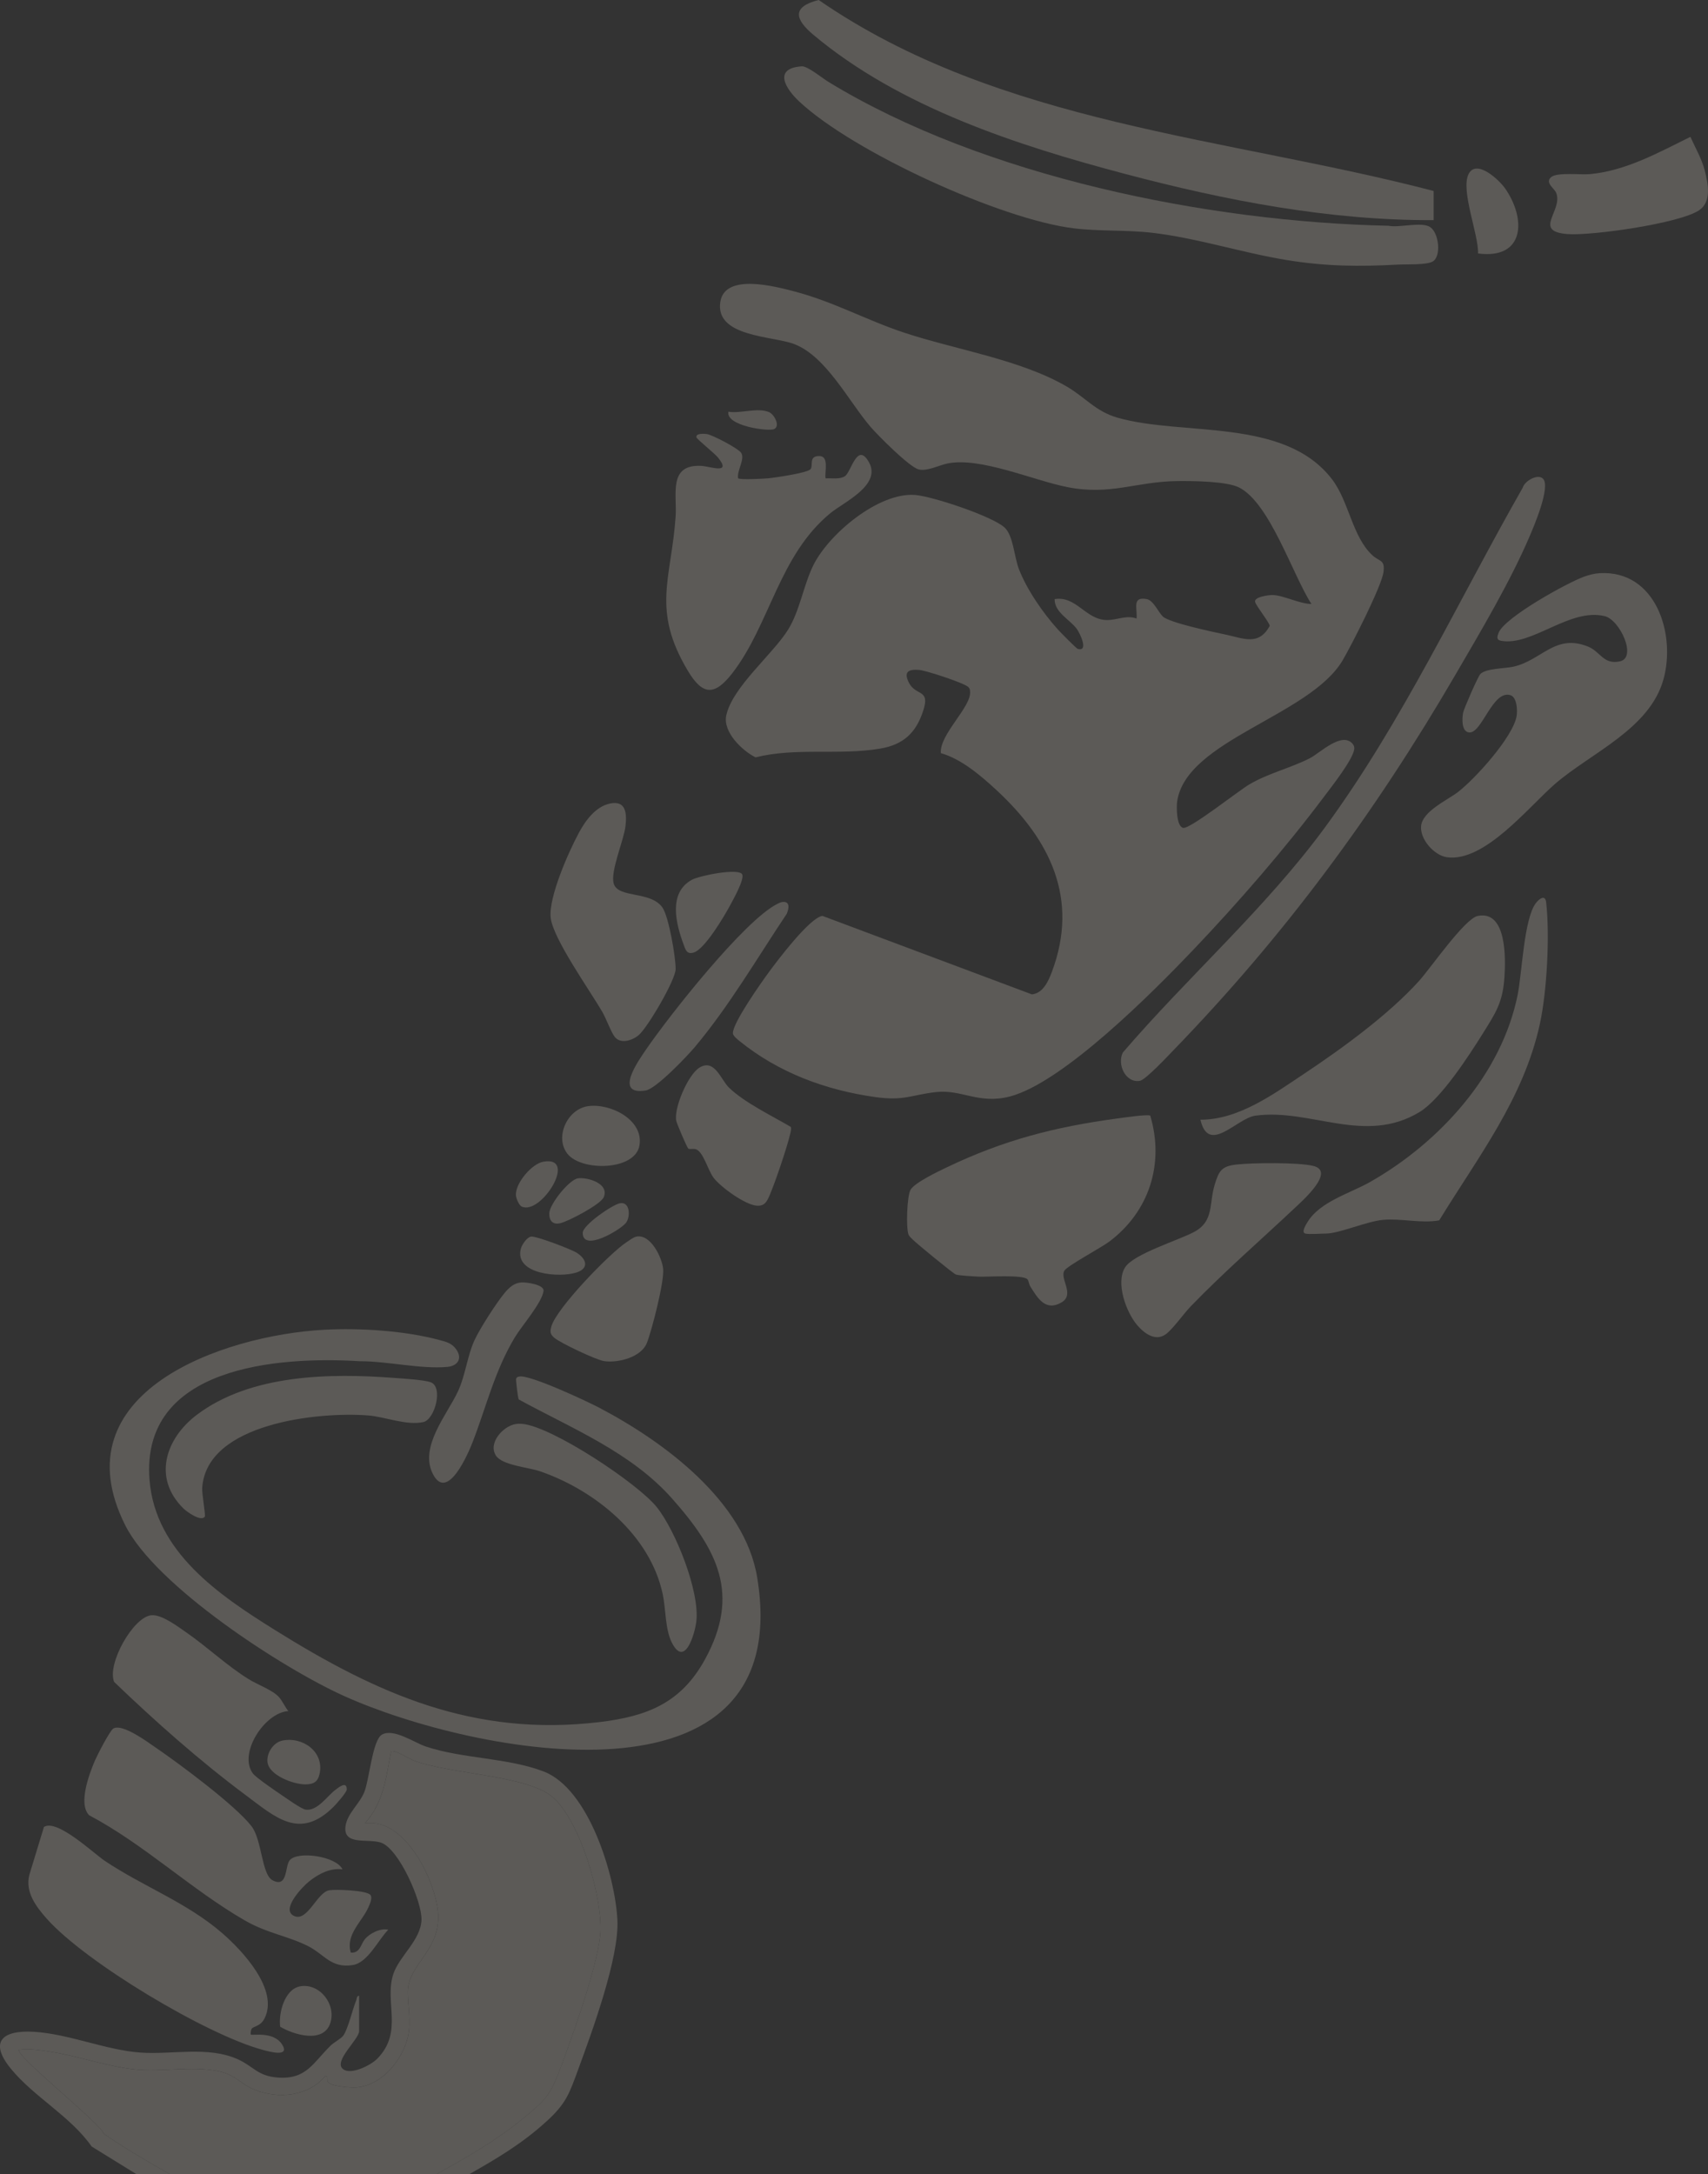 <?xml version="1.0" encoding="UTF-8"?>
<svg id="Layer_2" data-name="Layer 2" xmlns="http://www.w3.org/2000/svg" viewBox="0 0 1371.92 1746.29">
  <rect x="0" y="0" width="1371.92" height="1746.29" fill="#333333" stroke="none"/>
  <defs>
    <style>
      .cls-1 {
        fill: #fff6e7;
      }

      .cls-2 {
        opacity: .2;
      }
    </style>
  </defs>
  <g id="Capa_1" data-name="Capa 1">
    <g class="cls-2">
      <path class="cls-1" d="M450.99,1658.99c9.19-24.57,31.02-85.23,31.39-109.11.45-29.05-16.02-85.68-37.78-105.84-19.75-18.3-83.62-18.8-112.63-30.1-3.16-1.23-15.71-8.97-17.82-7.19-3.96,20.91-6.17,41.6-21.23,57.93,32-5.37,55.98,44.64,58.79,70.01,3.46,31.2-23.66,42.63-24.11,64.49-.2,9.64,2.01,20.84.99,31.09-2.06,20.66-20.08,44.36-41.76,46.33-4.44.4-21.18-.61-23.48-4.49-1.11-1.87.66-5.09-2.2-4.46-13.68,16.27-37.65,18.49-56.61,10.87-11.64-4.67-15.23-12.21-29.59-15.01-22.17-4.32-45.32,1.05-67.67-1.46-22.28-2.5-45.03-10.74-67.24-14.16-7.97-1.23-16.94-2.62-24.77-1.43-3.92,3.81,65.9,59.48,68.1,67.37,16.57,11.52,34.72,22.05,53.06,32.46h214.25c23.94-13.28,47.71-26.85,68.78-44.11,19.74-16.17,22.47-18.97,31.53-43.18Z"/>
      <path class="cls-1" d="M439.02,1703.89c16.07-14.74,18.29-22.36,25.65-42.37,10.96-29.79,32.77-89.34,31.25-119.38-1.8-35.46-22.8-105.25-59.17-119.24-28.93-11.13-65.29-10.2-94.77-20.09-9.3-3.12-25.85-14.85-35.18-9.55-7.62,4.33-10.08,35.9-14.15,46.07-3.88,9.68-13.65,17.16-15.1,27.31-2.3,16.09,17.98,9.86,28.45,13.39,14.48,4.88,33.07,47.47,32.55,61.98-.58,16.39-17.69,28.99-22.54,43.34-7.65,22.62,8.4,46.51-13.08,68.32-4.98,5.06-21.33,13.48-27.58,8.1-7.51-6.46,13.1-23.73,13.1-30.39v-28.43c-2.17.33-1.77,2.43-2.34,3.79-2.89,6.9-6.74,23.73-10.54,28.49-1.87,2.35-7.45,5.34-10.01,7.83-14.12,13.72-19.26,27.27-42.33,25.66-16.3-1.14-19.53-8.97-32.16-14.67-24-10.82-52.74-3.58-78.23-5.4-27.97-1.99-57.82-15.11-85.89-16.7-24.88-1.41-35.99,7.81-18.35,29.5,18.52,22.78,47.96,38.27,65.03,62.65l35.87,22.17h26.92c-18.34-10.41-36.49-20.94-53.06-32.46-2.2-7.88-72.02-63.55-68.1-67.37,7.82-1.19,16.79.2,24.77,1.43,22.21,3.42,44.96,11.65,67.24,14.16,22.35,2.51,45.5-2.86,67.67,1.46,14.36,2.8,17.95,10.34,29.59,15.01,18.97,7.62,42.93,5.4,56.61-10.87,2.86-.63,1.09,2.59,2.2,4.46,2.3,3.89,19.05,4.9,23.48,4.49,21.68-1.97,39.7-25.67,41.76-46.33,1.02-10.25-1.19-21.44-.99-31.09.45-21.85,27.57-33.29,24.11-64.49-2.81-25.37-26.79-75.38-58.79-70.01,15.05-16.33,17.27-37.02,21.23-57.93,2.11-1.79,14.66,5.96,17.82,7.19,29.01,11.3,92.88,11.8,112.63,30.1,21.76,20.16,38.23,76.78,37.78,105.84-.37,23.88-22.2,84.55-31.39,109.11-9.06,24.21-11.79,27.01-31.53,43.18-21.06,17.26-44.83,30.83-68.78,44.11h26.42c21.43-12.17,42.24-24.34,61.91-42.39Z"/>
      <path class="cls-1" d="M637.79,276.31c25.88,9.77,44.1,46.46,61.57,66.66,6.06,7.01,30.86,31.99,38.45,34.04,6.67,1.8,16.34-3.31,23.22-4.73,26.34-5.42,68.89,13.57,96.33,18.98,34.77,6.86,54.92-4.47,88.4-4.86,12.03-.14,39.59.09,49.56,5.18,24.8,12.65,43.07,70.47,58.07,93.56-9.6-.14-21.84-6.73-30.79-7.2-3.12-.16-15.64,1.46-14.45,5.59,1.03,3.56,12.06,17.15,11.69,19.27-8.9,16.23-21.05,9.91-35.58,6.87-9.36-1.96-44.97-9.46-50.21-14.46-3.53-3.37-7.6-12.94-12.8-13.96-12.31-2.43-7.52,7.44-8.35,15.58-8.05-3.07-15.85,1.36-23.98,1.2-17.05-.34-24.31-19.62-41.81-16.8-.13,10.77,12.21,16.3,17.84,23.97,2.47,3.37,9.75,18.4.78,16.04-1.13-.3-13.94-13.37-15.85-15.47-11.92-13.1-25.16-32.23-31.5-48.78-3.77-9.84-4.46-26.73-11.4-33.21-9.8-9.14-58.09-25.13-71.9-26.22-29.4-2.33-70.04,31.79-82.19,57.27-7.57,15.89-10.57,35.75-19.66,50.58-12.31,20.08-45.1,46.41-49.9,69.4-2.74,13.11,12.71,28.15,23.57,33.51,32.69-8.16,66.99-1.47,99.94-7,18.74-3.15,29.06-12.62,34.86-30.93,5.44-17.15-6.02-11.16-11.54-21.85-4.72-9.14-.22-11.14,8.22-10.44,5.46.46,36.67,10.6,39.6,13.91,1.06,1.2,1.06,1.85,1.21,3.34,1.24,12.48-24.67,34.45-23.48,49.57,16.52,4.73,32.07,18.03,44.58,29.6,43.1,39.87,66.69,87.28,44.61,146.11-2.8,7.45-7.08,17.11-16.02,18.08l-168.29-63.05c-10.15,1.36-36.17,35.85-42.98,45.15-6.09,8.31-29.05,40.69-28.95,49.1.02,2.05,3.81,5.05,5.42,6.35,31.33,25.33,69.17,39.38,108.95,44.93,23.42,3.27,28.68-1.76,48.86-4.02,20.62-2.31,34.3,10.06,59.29,3.54,42.78-11.17,115.38-84.31,146.9-117.38,36.44-38.23,74.14-81.66,105.8-123.9,5.86-7.82,22.54-28.96,23.87-37.51.26-1.67-.18-3.14-1.25-4.42-8.56-10.24-26.39,7.37-34.19,11.41-15.6,8.06-33.19,11.92-49,21.25-8.22,4.85-47.52,35.88-52.92,34.82-5.46-1.07-5.49-16.94-4.87-21.24,7.22-49.41,106.65-68.67,132.98-113.45,7.03-11.96,31.34-59.49,32.78-70.92,1.26-10.05-3.23-8.14-8.84-13.27-16.25-14.89-18.89-43.38-32.52-61.15-38.28-49.92-119.74-34.35-172.41-49.49-17.56-5.05-25.92-16.43-40.75-25.04-37.53-21.78-89.34-29.56-130.68-43.28-30.29-10.05-56.87-24.97-88.39-33.16-14.88-3.86-55.33-14.77-59.07,8.31-4.6,28.41,41.79,27.45,59.13,34Z"/>
      <path class="cls-1" d="M481.4,1130.72c-10-5.25-55.58-26.57-64.11-25.1-1.27.22-2.3.49-2.74,1.87-.29.91,1.47,15.84,2.13,16.58,42.8,23.39,90.27,42.41,123.25,79.7,36.23,40.96,55.12,76.54,26.38,128.99-19.12,34.9-46.13,45.79-84.52,50.4-101,12.13-178.41-22.37-261.25-74.1-44.53-27.8-95.82-62.43-100.43-120.35-7.27-91.33,103.07-99.4,168.96-95.36,21.63-.11,49.24,6.51,70.26,4.56,8.31-.77,12.26-6.7,7.19-13.99-3.55-5.11-7.99-6.1-13.58-7.61-27.65-7.49-63.99-9.79-92.58-8.23-81.61,4.43-213.26,50.29-159.82,156.93,24.45,48.79,126.13,114.85,176.02,137.32,103.34,46.53,363.37,98.1,331.65-95.25-10.07-61.39-75.24-109.28-126.81-136.35Z"/>
      <path class="cls-1" d="M1285.14,460.37c-4.36.23-8.69,1.34-12.8,2.83-13.52,4.89-63.84,32.66-68.63,45.11-1.12,2.91-1.99,5.65,1.92,6.37,24.95,4.62,55.2-26.67,83.35-19.78,12.17,2.98,26.08,33.17,12.31,36.27-13.35,3-15.71-7.75-25.64-11.79-26.61-10.8-37.43,11.23-60.31,16.16-6.71,1.45-22.14,1.3-26.37,5.96-1.89,2.08-13.13,27.68-13.73,30.87-.87,4.6-1.51,15.29,4.8,15.93,10.3,1.04,18.8-34.34,33.18-29.93,5.27,1.61,5.76,12.31,4.97,16.82-2.92,16.83-33.37,50.45-47.15,61.01-8.54,6.55-28.52,15.42-29.58,27.34-.94,10.56,10.43,23.55,20.78,24.99,30.32,4.23,65.74-40.68,86.91-58.97,28.9-24.96,75.71-43.89,86.94-83.67,10.27-36.4-5.96-87.93-50.94-85.52Z"/>
      <path class="cls-1" d="M923.95,896.14c-1.64-1.4-23.02,1.76-27.02,2.3-49.87,6.75-90.69,17.31-136.07,39-6.59,3.15-26.5,12.53-29.57,18.38-2.81,5.36-3.64,30.57-1.53,35.81.62,1.53,2.41,3.02,3.59,4.21,2.99,3.02,32.41,27.26,34.53,27.91,2.75.85,14.53,1.47,18.41,1.66,7.02.33,35.71-1.8,39.04,2.22.97,1.17,1.18,3.93,2.21,5.59,5.94,9.58,12.37,20.46,25.21,12.84,10.82-6.42-1.85-19.2,2.28-25.57,2.58-3.97,29.47-18.33,35.94-23.19,32.12-24.13,44.44-62.5,32.97-101.17Z"/>
      <path class="cls-1" d="M588.23,540.69c30.16-38.9,37.43-94.66,78.83-128.57,10.93-8.95,41.27-22.53,30.86-40.95-9.43-16.7-14.19,8-19.24,11.31-4.18,2.74-10.77,1.46-15.56,1.74-.85-5.26,3.07-17.87-4.99-17.93-9.09-.07-4.5,7.99-7.24,10.71-2.97,2.94-28.51,6.69-34.05,7.2-3.34.31-22.61,1.35-23.94-.02-1.28-6.09,5.95-15.61,2.27-20.68-2.47-3.41-22.92-14.28-27.49-14.87-1.92-.25-9.05-.85-8.26,2.67.33,1.45,14.64,12.91,17.29,16.18,11.29,13.94-6,7.12-13.4,6.72-26.74-1.43-19.41,22.88-20.63,40.67-3.44,50.21-19.6,74.7,9.86,123.98,11.89,19.9,21.51,20.12,35.68,1.85Z"/>
      <path class="cls-1" d="M1008.35,896.12c44.34-6.07,87.92,23.8,131.95-2.97,17.05-10.37,39.73-45.38,50.73-63.01,10.25-16.43,16.01-24.79,17.37-45.08.99-14.76,2.02-54.23-21.48-49.35-10.45,2.17-38.02,42.15-47.07,52.16-24.65,27.25-61.84,54.29-92.55,74.72-24.59,16.36-52.48,36.83-83.09,36.78,6.64,28.45,29.1-1.19,44.14-3.25Z"/>
      <path class="cls-1" d="M901.9,845.43c-4.79,9.3,2.09,24.73,13.73,22.68,4.58-.8,22.41-19.9,26.85-24.48,89.57-92.44,161.96-190.73,226.68-301.86,20.38-34.99,43.64-74.03,59.52-111.09,3.37-7.88,17.06-39.8,10.69-46.2-4.21-4.23-14.78,1.86-16.24,7.19-52.05,91.28-96.47,187.75-158.77,272.76-47.62,64.99-110.02,119.83-162.46,180.98Z"/>
      <path class="cls-1" d="M483.8,812.76c2.94,5.12,7.18,16.59,10,20.11,4.85,6.04,14.39,2.72,19.33-1.54,7.16-6.17,29.5-44.24,29.57-52.94.08-9.4-5.49-42.28-10.67-49.54-9.55-13.39-35.26-7.23-39.01-18.97-3.08-9.66,8.15-35.07,9.41-46.45,1.1-9.91.55-20.75-12.46-18.02-11.52,2.42-19.63,13.61-24.8,23.13-8.26,15.22-24.68,52.17-22.84,68.6,1.9,16.93,31.66,58.62,41.45,75.63Z"/>
      <path class="cls-1" d="M1233.57,725.49c-9.52,12.77-11.01,56.04-14.54,73.55-12.92,64.15-62.93,118.7-118.44,150.29-16.09,9.16-40.36,15.76-50.32,32.19-1.07,1.76-5.32,8.33-1.87,9.28,2.89.79,12.79,0,16.73,0,10.51,0,32.65-9.83,45.86-11.01,14.55-1.3,30.36,3.03,45.03.42,31.31-51.15,67.76-97.77,80.85-157.77,5.69-26.08,8.07-71.13,5.06-97.63-.75-6.6-5.63-2.97-8.35.68Z"/>
      <path class="cls-1" d="M1054.81,936.45c-12.23-2.9-48.66-2.54-61.83-1.06-11.79,1.32-13.98,5.17-17.3,16.15-4.71,15.6-.38,29.35-16.62,38.02-12.47,6.65-48.48,17.64-55.3,28.33-7.91,12.4.86,36.27,9.7,46.53,5.67,6.58,14.55,13.27,22.92,7.28,5.51-3.95,14.59-16.78,20-22.37,26.95-27.87,55.6-52.69,83.68-79.12,6.28-5.91,32.93-29.44,14.76-33.74Z"/>
      <path class="cls-1" d="M295.69,1136.89c13.49,1.07,30.97,8.33,44.39,5.32,9.24-2.07,16.22-28.44,5.73-32.02-5.71-1.95-22.04-2.88-28.93-3.41-51.83-3.98-115.63-3.01-158.8,29.63-25.07,18.95-35.69,50.73-10.73,75.22,2.67,2.62,14.29,11,17.17,6.49.73-1.15-2.38-18.24-2.11-22.74,3.09-52.56,94.16-61.59,133.27-58.48Z"/>
      <path class="cls-1" d="M398.34,1169.17c5.02,7.78,26.2,9.41,35.37,12.57,44.22,15.25,88.54,51.17,98.62,98.75,2.49,11.76,1.91,27.95,7.16,38.56,10.42,21.07,18.59-6.37,19.82-16.71,2.84-24.04-16.58-72.8-31.75-91.78-15.38-19.24-84.4-64.93-108.21-66.91-1.9-.16-3.27-.13-5.16.17-10,1.58-22.42,15.16-15.84,25.34Z"/>
      <path class="cls-1" d="M585.65,873.71c-6.74-6.52-11.65-23.8-23.94-16.11-9.13,5.72-20.75,32.73-18.47,42.89.49,2.17,8.64,21.49,9.68,22.11,1.05.63,3.94-.04,5.71.41,6.31,1.6,9.86,16.99,14.71,23.22,5.8,7.44,25.38,21.71,34.76,22.21,4.62.25,6.79-1.6,8.77-5.51,4.39-8.68,15.73-42.51,17.88-52.37.33-1.5,1.12-4.23.35-5.47-15-8.84-37.05-19.4-49.44-31.39Z"/>
      <path class="cls-1" d="M445.12,1074.44c5.01,4.31,33.91,17.96,40.25,18.85,11.31,1.58,29.76-3.17,34.23-14.64,4.12-10.56,14.06-49.34,13.07-59.43-.92-9.27-10.09-28.23-21.48-25.96-2.45.49-5.69,3.01-7.87,4.43-13.54,8.86-56.48,53.2-60.45,67.78-1.15,4.2-1.06,6.12,2.25,8.96Z"/>
      <path class="cls-1" d="M518.66,875.88c8.37-1.34,33.32-27.56,39.62-35.08,27.54-32.86,49.92-71.34,73.71-106.92,1.88-4.61,2.59-10.2-3.7-9.36-1.4.19-2.81.95-4.07,1.58-26.49,13.32-86.86,89.93-105.18,116.72-6.11,8.93-26.38,37.21-.38,33.06Z"/>
      <path class="cls-1" d="M405.57,1038.22c-6.62,7.85-20.05,28.8-24.36,38.09-5.96,12.85-7.2,27.94-13.37,41.26-8.59,18.55-31.38,44.61-20.07,66.49,11.63,22.49,28.36-16.7,31.85-25.72,11.14-28.78,17.61-57,33.95-84.24,5.36-8.93,22-27.96,23.02-37.31.55-5-14-7.03-17.9-6.73-5.71.44-9.62,4-13.12,8.16Z"/>
      <path class="cls-1" d="M472.19,888.51c-16.63,2.48-26.8,24.88-16.45,38.17,11.14,14.3,54.53,13.81,57.91-6.74,3.41-20.7-23.71-34.08-41.46-31.43Z"/>
      <path class="cls-1" d="M557.24,765.09c8.88-2.75,24.47-29.07,29.15-37.8,2.3-4.29,12.01-21.42,9.68-25.13-3.14-5.02-34.09,1.08-40.34,4.5-19.09,10.46-12.88,35.11-6.65,51.97,1.59,4.3,2.6,8.18,8.16,6.46Z"/>
      <path class="cls-1" d="M463.19,1006.2c-4.38-2.77-32.93-13.72-36.75-12.94-3.37.69-7.29,6.62-8.1,9.77-5.29,20.69,31.22,23.44,44.7,19.06,10.36-3.37,8.08-10.88.15-15.89Z"/>
      <path class="cls-1" d="M450.16,982.47c6.55-1.61,32.4-15.05,34.82-20.94,4.53-10.99-13.05-16.09-20.65-15.1-7.12.93-23.06,20.91-23.14,28.18-.07,6,2.92,9.34,8.97,7.85Z"/>
      <path class="cls-1" d="M436.48,933.08c-9.39,1.64-22.73,17.4-22.08,27.05.16,2.32,2.47,7.94,4.52,8.94,15.49,7.55,45.78-40.92,17.56-35.99Z"/>
      <path class="cls-1" d="M502.58,982.46c3.99-4.67,3.71-17.72-4.78-15.96-6.02,1.24-29.71,17.42-29.73,23.74-.04,15.57,29.53-1.96,34.51-7.78Z"/>
      <path class="cls-1" d="M585.08,330.7c-2.29,11.45,32.38,16.09,36.79,13.93,5.12-2.51-.1-11.97-4.2-13.64-9.46-3.86-22.49,1.33-32.6-.29Z"/>
      <path class="cls-1" d="M653.21,27.85c69.37,58.3,164.04,88.99,250.54,111.86,80.62,21.32,163.96,37.5,247.79,37.11v-23.42C985.16,109.95,802.87,100.21,657.59,0c-21.64,5.44-19.18,15.41-4.38,27.85Z"/>
      <path class="cls-1" d="M641.93,81.5c43.27,40.55,161.72,94.66,220.39,101.87,20.91,2.57,42.36,1.18,63.28,3.62,35.68,4.16,71.91,15.97,107.53,21.82,31.39,5.15,58.38,5.45,89.98,3.71,6.3-.35,22.68.43,27.66-2.45,7.11-4.11,5.04-23-2.02-27.67-6.91-4.58-24.66.74-33.5-1.06-145.08-3.11-325.17-39.48-449.8-115.55-4.95-3.02-16.81-12.86-21.5-12.52-23.47,1.7-12.69,18.24-2.02,28.24Z"/>
      <path class="cls-1" d="M1259.11,188.01c19.5,1.46,90.19-8.56,105.78-19.19,10.15-6.92,7.08-21.49,4.41-31.91-2.44-9.53-7.57-18.11-11.48-27-25.42,12.5-52.02,27.42-80.97,29.96-7.32.64-26.02-1.62-30.83,2.32-5.43,4.44,2.53,9.15,3.92,12.61,5.83,14.43-19.32,31.07,9.17,33.21Z"/>
      <path class="cls-1" d="M1208.89,151.25c-4.72-6.73-22.91-23.82-29.23-11.55-6.7,13,8.08,48.73,7.56,63.88,37.69,4.99,38.78-27.92,21.67-52.34Z"/>
      <path class="cls-1" d="M264.55,1518.28c-10.04,1.59-17.52,25.89-28.5,20.56-10.72-5.2,7.19-23.7,12.36-27.78,7.49-5.9,16.8-10.88,26.67-9.58-4.9-10.59-36.09-15.03-42.41-7.28-3.96,4.87-1.35,22.58-13.76,16.06-8.79-4.62-8.46-32.49-16.84-43.36-13-16.87-58.25-50.41-77.17-63.33-6.53-4.46-26.46-19.33-33.8-15.24-2.82,1.57-12.9,21.29-14.7,25.44-4.54,10.5-13.85,34.95-4.83,44.24,44.38,23.48,81.98,59.64,125.11,84.52,17.98,10.37,34.26,12.31,50.76,20.6,13.16,6.61,18.37,17.99,35.93,15.22,12.18-1.92,20.51-20.41,28.5-28.37-6.2-1.51-15.1,2.91-18.95,7.81-3.3,4.21-3.71,11.07-11.14,10.59-4.42-14.54,9.12-24.86,14.18-36.54,1.09-2.52,3.48-7.52,1.54-9.82-3.16-3.77-27.69-4.58-32.95-3.75Z"/>
      <path class="cls-1" d="M201.48,1634.18c-.34-.36-.02-3.5.55-4.47,1.37-2.3,7.15-1.91,10.46-8.5,11.62-23.11-17.68-54.31-33.9-68.4-28.5-24.77-63.98-37.68-94.54-58.23-8.77-5.9-38.36-33.97-48.76-27.14l-11.72,38.45c-3.57,13.79,5.46,25.61,13.97,35.21,31.08,35.07,128.21,93.17,173.41,105.36,5.24,1.41,22.49,6.29,15.56-4.42-6.94-10.73-24.08-6.88-25.03-7.87Z"/>
      <path class="cls-1" d="M268.97,1437.96c-6.33,4.95-14.15,16.78-23.35,15.57-3.52-.46-15.13-8.84-18.85-11.34-4.54-3.06-21.12-14.33-23.6-17.66-12.01-16.09,9.32-48.93,28.41-50.17-2.69-3.36-4.57-7.8-7.34-11.04-4.86-5.69-17.16-10.05-24.46-14.57-17.61-10.9-33.33-25.95-50.36-37.73-6.88-4.75-19.32-14.23-27.65-13.66-14.53,1-36.02,38.99-30.1,53.57,33.09,31.77,68.66,63.34,105.47,90.78,24.36,18.16,43.57,36.45,70.71,9.61,2.19-2.16,10.66-11.74,10.69-13.94.1-7.2-6.54-1.79-9.56.58Z"/>
      <path class="cls-1" d="M241.35,1595.39c-12.76,2.09-17.75,21.53-16.3,32.51,10.63,6.34,34.77,13.84,40.25-2.94,4.94-15.11-8.54-32.1-23.95-29.58Z"/>
      <path class="cls-1" d="M214.82,1415.08c1,10.99,21.33,18.3,30.71,18.16,6.49-.1,9.84-2.14,11.21-8.62,3.69-17.48-13.44-29.93-29.91-26.57-7.19,1.46-12.67,9.81-12.01,17.03Z"/>
    </g>
  </g>
</svg>